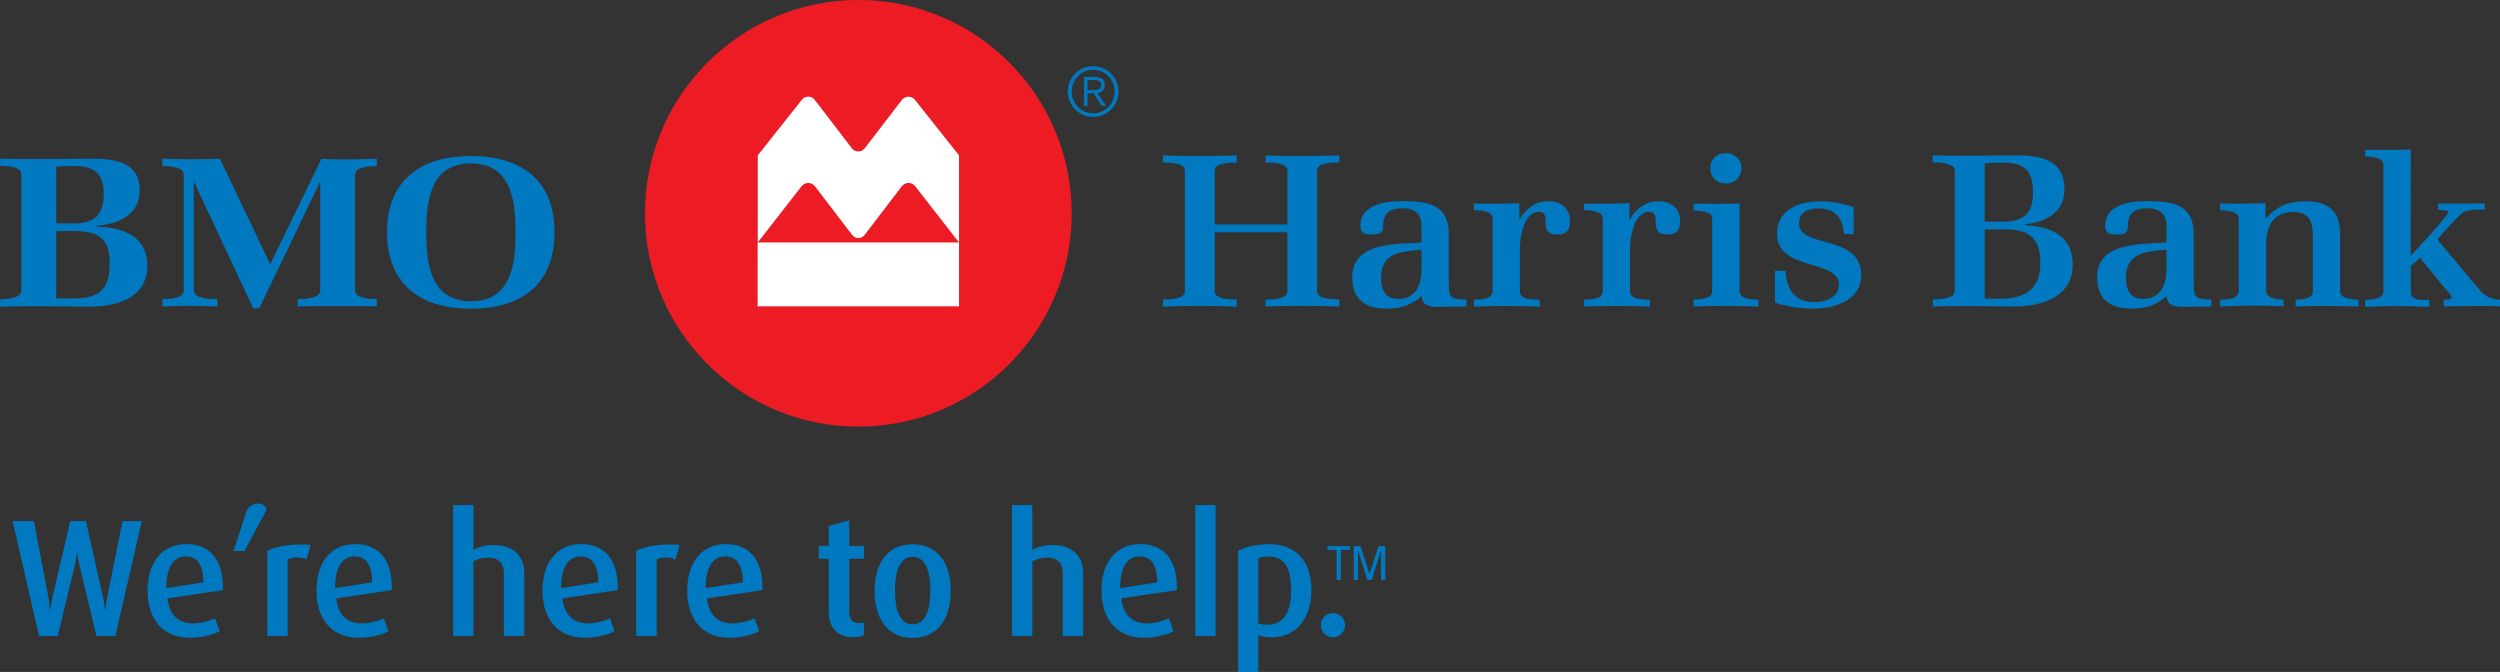 <?xml version="1.0" encoding="UTF-8"?> <svg xmlns="http://www.w3.org/2000/svg" xmlns:xlink="http://www.w3.org/1999/xlink" version="1.2" id="Layer_1" x="0px" y="0px" viewBox="0 0 2178.8 585.6" xml:space="preserve"><rect x="0" y="0" width="2178.8" height="585.6" fill="#333333" stroke="none"/> <path fill="#0079C1" d="M90.4,169.5c0,16.2-7.1,25.2-25.7,25.2H49v-49.6c2-0.2,8.8-0.4,10.8-0.4h5.5 C84.2,144.7,90.4,153.2,90.4,169.5 M128.4,231.3c0-24.4-19.9-33.2-44-33.7v-0.9c20.5-1.6,37.4-10.3,37.4-31 c0-23-19.1-27.4-40.4-27.4c-25.6,0-55.8,0.7-81.3,0v6.4c5.5-0.4,18.5,0.4,18.5,7.2v101.3c0,6.6-13.5,7.7-18.5,7.7v6.3 c24.8-0.7,54.1,0,78.9,0C105,267.1,128.4,258.1,128.4,231.3 M95.6,229.1c0,21-7,31-31.4,31H49v-58.7h16.2 C87.4,201.4,95.6,209.3,95.6,229.1 M293.8,266.9c-11.5,0-22.9-0.2-34.4,0.2v-6.4c5.2,0,19.7-0.4,19.7-7.5v-94.3h-0.4l-52.7,109.7 h-5.4l-51.3-109.7h-0.4v94.3c0,7.3,15.1,7.5,20.5,7.5l0.2,6.4c-14.3-0.6-33.9-0.9-48,0v-6.4c5.5,0,18.5-0.5,18.5-7.5V152 c0-6.8-13.5-7.3-18.5-7.3l-0.2-6.4c16.3,0.7,33.8,0.7,50.2,0l43.9,92l44.6-91.8c15.7,0.7,32.6,0.5,48.3-0.2v6.4 c-5.2,0-18.9,0.4-18.9,7.3v101.1c0,7.1,13.5,7.5,18.9,7.5v6.4C316.9,266.7,305.2,266.9,293.8,266.9 M449.3,202.4 c0,25.1-2.4,60.2-38.8,60.2c-36.4,0-39-35-39-60.2c0-25.1,2.6-60,39-60C446.7,142.5,449.3,177.5,449.3,202.4 M483.3,202.4 c0-42.6-26-66.4-72.9-66.4s-73.1,23.7-73.1,66.4s26,66.6,73.1,66.6C457.5,269,483.3,245.2,483.3,202.4"></path> <path fill="#ED1C24" d="M748.1,0C645.4,0,562.1,83.3,562.1,185.9c0,102.7,83.3,185.9,185.9,185.9c102.7,0,186-83.2,186-185.9 C934,83.3,850.8,0,748.1,0"></path> <path fill="#FFFFFF" d="M660.3,211.3h175.5V267H660.3V211.3z M742.4,129.2l-32.3-42.1c-2.4-3.2-6.9-3.8-10-1.4 c-0.5,0.4-0.9,0.8-1.3,1.3l-38.4,48.4v75.9l38.2-49c2.5-3.2,7.2-3.8,10.4-1.2c0.5,0.4,0.9,0.8,1.3,1.3l32.4,42.4 c1.2,1.6,3.2,2.7,5.4,2.7s4.1-1.1,5.4-2.7l32.4-42.4c2.5-3.3,7.2-3.9,10.4-1.4c0.5,0.4,0.9,0.8,1.3,1.3l38.2,49v-75.9L797.4,87 c-2.5-3.1-7-3.6-10.1-1.2c-0.5,0.4-0.9,0.8-1.3,1.3l-32.3,42.1c-2.4,3.1-6.9,3.7-10.1,1.3C743.2,130.1,742.8,129.7,742.4,129.2"></path> <g> <path fill="#0079C1" d="M1102.9,267.1V261c5.1,0,19.1,0,19.1-6.9v-51.7h-63.3v51.7c0,6.9,14,6.9,19.1,6.9v6.2 c-21.4-0.8-42.9-0.8-64.3,0V261c5.1,0,19.1,0,19.1-6.9V148.5c0-6.9-14.2-6.9-19.1-6.9v-6.2c20.1,0.8,44.2,0.8,64.3,0v6.2 c-5.1,0-19.1,0-19.1,6.9v47.1h63.3v-47.1c0-6.7-14.2-6.9-19.1-6.9v-6.2c20.1,0.8,44.2,0.8,64.3,0v6.2c-5.1,0-19.3,0-19.3,6.9v105.5 c0,6.9,14.2,6.9,19.3,6.9v6.2C1146.9,266.4,1123.2,266.4,1102.9,267.1 M1254.1,267.5c-7.6,0-15-1.1-15-9.5c-9,7.9-18.1,11-30.6,11 c-19.9,0-30-9.2-30-27.3c0-30.8,37.6-28.8,60.4-30.3v-14.2c0-10.1-5.1-15.7-16.6-15.7c-13.2,0-17,6-17,17c0,4.9-4.1,5.8-8.4,5.8 c-6.6,0.2-11.3-0.2-11.3-7.7c0-17.6,20.3-21.3,35.7-21.3c24,0,41.3,3.2,41.3,28.4v42.8c0,12.7,1.2,14.4,15.4,14.6v6 C1269.9,267.1,1261.9,267.5,1254.1,267.5 M1238.9,217.6c-19.5,1.7-35.3,3-35.3,25c0,9,3.1,17.9,14.8,17.9 c16.2,0,20.5-13.4,20.5-25.8L1238.9,217.6L1238.9,217.6z M1357.2,204.4c-18.1,0-3.7-19.8-16-19.8c-13.3,0-16.6,22.8-16.6,31.6v37.9 c0,7.1,11.9,7.1,17.3,7.1v6c-18.9-0.6-38.4-0.8-57.3,0v-6c5.1,0,16.2-0.4,16.2-7.1v-63.7c0-6.7-10.9-7.1-16.2-7.3l-0.2-5.6 c13.2,0,26.5,0.2,39.7-0.4v14.2l0.4-0.2c4.9-8.8,13.4-15.7,24.7-15.7c11.9,0,19.1,6.6,19.1,17.4 C1368.1,199.9,1366.1,204.4,1357.2,204.4 M1453.2,204.4c-18.1,0-3.7-19.8-16-19.8c-13.3,0-16.6,22.8-16.6,31.6v37.9 c0,7.1,11.9,7.1,17.3,7.1v6c-18.9-0.6-38.4-0.8-57.3,0v-6c5.1,0,16.2-0.4,16.2-7.1v-63.7c0-6.7-10.9-7.1-16.2-7.3l-0.2-5.6 c13.2,0,26.5,0.2,39.7-0.4v14.2l0.4-0.2c4.9-8.8,13.4-15.7,24.7-15.7c11.9,0,19.1,6.6,19.1,17.4 C1464.1,199.9,1462,204.4,1453.2,204.4 M1476,267.1v-6c5.1,0,16.2-0.6,16.2-7.1V190c0-6.2-11.5-6.3-16.2-6.5v-6 c13.2,0,26.9,0.5,40.1-0.2v76.8c0,6.6,11.3,7.1,16.4,7.1v6C1513.7,266.4,1494.8,266.4,1476,267.1 M1504.1,159.9 c-8.4,0-13.6-6-13.6-13.3c0-7.3,5.3-13.1,13.6-13.1c8.2,0,13.6,6,13.6,13.1C1517.7,153.9,1512.3,159.9,1504.1,159.9 M1580.6,269 c-11.3,0-23-1.9-33.7-5.2V236h9.3c0.4,14.4,7,27.3,24.9,27.3c10.5,0,21.6-4.5,21.6-15.3c0-22-54-11.8-54-43.9 c0-20.5,17.3-28.6,37.6-28.6c10.1,0,19.7,1.9,29.2,5V204h-8.4c-1.4-13.1-6.4-22.4-22.4-22.4c-9.9,0-16.8,3.7-16.8,13.3 c0,21.8,54.2,8.8,54.2,45C1621.9,261,1600.5,269,1580.6,269 M1755,267.1c-23.4,0-47-0.8-70.5,0V261c4.7,0,19.1-0.5,19.1-6.9V148.5 c0-6.5-14.2-7.1-19.1-6.9l-0.2-6.2c24.4,0.7,49.1,0,73.6,0c23.2,0,41.3,5.4,41.3,29.5c0,19.6-14.4,28.2-34.1,30.6v0.8 c24.5,1.5,41.3,10.3,41.3,34.4C1806.4,258,1781.1,267.1,1755,267.1 M1745.9,141.8c-5.3,0-10.9,0-16.2,0.6v50.8h17 c18.7,0,25.1-9.2,25.1-25.4C1771.8,150.4,1765.9,141.8,1745.9,141.8 M1747.4,199.9h-17.7v60.5h13.1c23.4,0,35.4-9.5,35.4-31.2 C1778.2,209.1,1770.2,199.9,1747.4,199.9 M1903.3,267.5c-7.6,0-15-1.1-15-9.5c-9.1,7.9-18.1,11-30.6,11c-19.9,0-30-9.2-30-27.3 c0-30.8,37.6-28.8,60.4-30.3v-14.2c0-10.1-5.1-15.7-16.6-15.7c-13.2,0-17.1,6-17.1,17c0,4.9-4.1,5.8-8.4,5.8 c-6.6,0.2-11.3-0.2-11.3-7.7c0-17.6,20.3-21.3,35.8-21.3c24,0,41.3,3.2,41.3,28.4v42.8c0,12.7,1.2,14.4,15.4,14.6v6 C1919.1,267.1,1911.1,267.5,1903.3,267.5 M1888.1,217.6c-19.5,1.7-35.3,3-35.3,25c0,9,3.1,17.9,14.8,17.9 c16.2,0,20.5-13.4,20.5-25.8L1888.1,217.6L1888.1,217.6z M2000.7,267.1v-5.8c5.1-0.2,15-0.8,15-7.3v-48c0-11.6-2.3-21.3-17.3-21.3 c-17.3,0-23.4,13.4-23.4,27.1v42.2c0,6,10.3,7.1,15,7.1l0.2,5.8c-17.9-0.8-37.4-0.6-55.3,0.2v-5.8c5.3-0.2,16.2-0.4,16.2-7.3v-63.5 c0-6.7-10.9-7.1-16.2-7.3v-5.8c13.2,0,26.3,0.2,39.5-0.4v13.3h0.4c9.5-10.3,18.9-14.9,33.9-14.9c22.4,0,30.8,9.9,30.8,29.5v49.1 c0,6.5,10.9,7.1,16,7.1v6C2037.7,266.6,2018.6,266.4,2000.7,267.1 M2129.7,267v-5.8c1.6,0,7.4,0.2,6.8-2.4 c-0.6-2.6-4.9-6.3-7.2-9.3c-5.7-7.1-11.3-14.2-17.3-21.1c-0.2-0.2-2.7-3.9-2.7-3.9l-8.2,7.3v23c0,7.5,10.5,6.6,16,6.6v6 c-18.6-0.8-37.3-0.8-55.9,0v-6c4.9,0,16-0.8,16-7.1V143.7c0-6.7-10.5-7.1-15.8-7.3l-0.2-5.8c13.1,0,26.7,0.4,39.9-0.4l-0.2,92.8 c0,0,32.9-34.9,32.9-38.3c0-1.5-7.6-1.9-9-1.9v-5.4h40.7v5.2h-2.5c-4.5,0-13.8,0.2-17,3c-8.2,6.9-21.8,23.2-21.8,23.2l37.6,44.8 c4.1,4.8,10.7,7.5,17.1,7.6v5.8C2162.6,266.2,2145.7,267,2129.7,267 M952.7,57.7c-12.2,0-22.1,9.9-22.1,22.1 c0,12.2,9.9,22.1,22.1,22.1s22.1-9.9,22.1-22.1C974.8,67.6,964.9,57.7,952.7,57.7 M952.7,98.8c-10.3,0-18.7-8.5-18.7-19 s8.4-19,18.7-19c10.3,0,18.7,8.5,18.7,19C971.4,90.3,963.1,98.8,952.7,98.8"></path> <path fill="#0079C1" d="M962.9,74.3c0-4.9-2.9-7.2-8.4-7.2h-9.8v25.4h3.1V81.2h5.3l7.2,11.2h3.7l-7.6-11.2 C960.5,80.6,962.9,77.8,962.9,74.3 M947.8,78.5v-8.8h5.3c4.5,0,6.6,1.3,6.6,4.4c0,3.1-2.1,4.4-6.6,4.4H947.8z M1156.9,479.2v-3.3 h19.7v3.3h-8v26.2h-3.7v-26.2H1156.9z M1193.5,500.2l-7.8-24.3h-5.9v29.5h3.7v-24.5h0.4l7.8,24.5h3.7l7.8-24.5h0.4v24.5h3.7v-29.5 h-5.9L1193.5,500.2z M100.5,554.3H84.1l-14.8-61.2c-0.7-2.8-1.6-8.2-1.9-11.1H67c-0.4,3.3-1,7.7-1.9,11.1l-14.8,61.2H34L11,454.2 h18.5L42,519.7c0.6,2.8,1.3,8,1.6,11.9h0.3c0.4-3.9,1.4-9.3,2-11.9l15.3-65.5h13.7l14.7,65.5c0.7,3,1.5,8,1.9,11.9h0.3 c0.4-4,1-8,1.8-11.9l13.1-65.5h16.9L100.5,554.3z M146,521.5c1.3,13.7,9,21.8,22,21.8c7.1,0,14.8-2,19.3-4.5l4.2,11.3 c-6.4,3.4-16.2,5.7-26.1,5.7c-23.7,0-36.8-16.4-36.8-41c0-24.6,12.5-40.6,33.8-40.6c20.4,0,31.9,13.4,31.9,37.8v2.3L146,521.5z M161.9,484.9c-11.2,0-16.9,10.6-16.9,26.1v1.6l32.3-5.1C177.2,493.2,172.5,484.9,161.9,484.9 M213.1,480.2h-9.6l11.8-35.9 c1.9-3.2,5.4-5.4,9.9-5.4c4.5,0,6.5,2.5,7.1,5.4L213.1,480.2z M267.1,487.5c-2.3-1-5.2-1.6-8-1.6c-3.2,0-6.4,0.6-8.4,1.6v66.8 h-17.8V480c7-3.4,16.7-5.5,29.4-5.5c3.2,0,7,0.3,8.4,0.4L267.1,487.5z M293.1,521.5c1.3,13.7,9,21.8,22,21.8c7.1,0,14.8-2,19.3-4.5 l4.2,11.3c-6.4,3.4-16.2,5.7-26,5.7c-23.7,0-36.8-16.4-36.8-41s12.5-40.6,33.8-40.6c20.4,0,31.9,13.4,31.9,37.8v2.3L293.1,521.5z M309,484.9c-11.2,0-16.9,10.6-16.9,26.1v1.6l32.3-5.1C324.3,493.2,319.6,484.9,309,484.9 M439.1,554.3v-54.6 c0-7.6-3.2-13.7-13.8-13.7c-4.4,0-8.8,1.1-12.7,3.2v65h-17.7V440.1h17.7v39.1c4.7-2.6,10.6-4.2,17.5-4.2 c19.6,0,26.8,11.9,26.8,24.3v55L439.1,554.3L439.1,554.3z M490.2,521.5c1.3,13.7,9,21.8,22,21.8c7.1,0,14.8-2,19.3-4.5l4.2,11.3 c-6.4,3.4-16.2,5.7-26.1,5.7c-23.7,0-36.8-16.4-36.8-41s12.5-40.6,33.7-40.6c20.4,0,31.9,13.4,31.9,37.8v2.3L490.2,521.5z M506,484.9c-11.2,0-16.9,10.6-16.9,26.1v1.6l32.3-5.1C521.3,493.2,516.6,484.9,506,484.9 M588.7,487.5c-2.3-1-5.2-1.6-8-1.6 c-3.2,0-6.4,0.6-8.4,1.6v66.8h-17.8V480c7-3.4,16.7-5.5,29.4-5.5c3.2,0,7,0.3,8.4,0.4L588.7,487.5z M616.2,521.5 c1.3,13.7,9,21.8,22,21.8c7.1,0,14.8-2,19.3-4.5l4.2,11.3c-6.4,3.4-16.1,5.7-26,5.7c-23.7,0-36.8-16.4-36.8-41s12.5-40.6,33.7-40.6 c20.4,0,31.9,13.4,31.9,37.8v2.3L616.2,521.5z M632,484.9c-11.2,0-16.9,10.6-16.9,26.1v1.6l32.3-5.1 C647.3,493.2,642.6,484.9,632,484.9 M743.3,555.3c-13.1,0-21-7.9-21-21.7v-46.6h-8.7v-11.2h8.7v-17.3l17.8-5v22.3h12.8v11.2h-12.8 v46.6c0,6,2.9,9.5,8.4,9.5c1.6,0,3-0.3,4.4-0.7v11.2C750.6,554.7,747.3,555.3,743.3,555.3 M795.4,555.9 c-22.3,0-33.2-17.2-33.2-40.9c0-23.6,10.9-40.7,33.2-40.7c22.3,0,33.2,17.2,33.2,40.7C828.6,538.7,817.7,555.9,795.4,555.9 M795.4,485.3c-11.5,0-15.4,13-15.4,29.4c0,16.4,3.9,29.4,15.4,29.4c11.5,0,15.4-13,15.4-29.4C810.8,498.4,806.9,485.3,795.4,485.3 M926.2,554.3v-54.6c0-7.6-3.2-13.7-13.8-13.7c-4.4,0-8.8,1.1-12.7,3.2v65H882V440.1h17.7v39.1c4.7-2.6,10.6-4.2,17.5-4.2 c19.6,0,26.8,11.9,26.8,24.3v55L926.2,554.3L926.2,554.3z M977.3,521.5c1.3,13.7,9,21.8,22,21.8c7.1,0,14.8-2,19.3-4.5l4.2,11.3 c-6.4,3.4-16.1,5.7-26,5.7c-23.7,0-36.8-16.4-36.8-41s12.5-40.6,33.8-40.6c20.4,0,31.9,13.4,31.9,37.8v2.3L977.3,521.5z M993.2,484.9c-11.2,0-16.9,10.6-16.9,26.1v1.6l32.3-5.1C1008.4,493.2,1003.8,484.9,993.2,484.9 M1108.4,555.5 c-4.7,0-9.2-0.9-11.8-1.7v31.9H1079V480c7.7-3.8,17.2-5.7,27.1-5.7c23.4,0,36.8,14.8,36.8,39.9 C1142.9,539.9,1128.9,555.5,1108.4,555.5 M1105.8,485c-3.2,0-6.7,0.4-9.2,1.6v56.6c1.9,0.7,4.8,1.3,7.8,1.3c14,0,20.8-10.8,20.8-30 C1125.3,496.1,1120,485,1105.8,485 M1161.7,555.5c-5.8,0-10.6-4.8-10.6-10.6c0-5.8,4.8-10.6,10.6-10.6c5.9,0,10.6,4.8,10.6,10.6 C1172.2,550.7,1167.5,555.4,1161.7,555.5 M1059.4,554.3h-17.7l0.1-0.1l-0.1,0.1V440.1h17.7l-0.1,0.1l0.1-0.1V554.3z"></path> </g> </svg> 